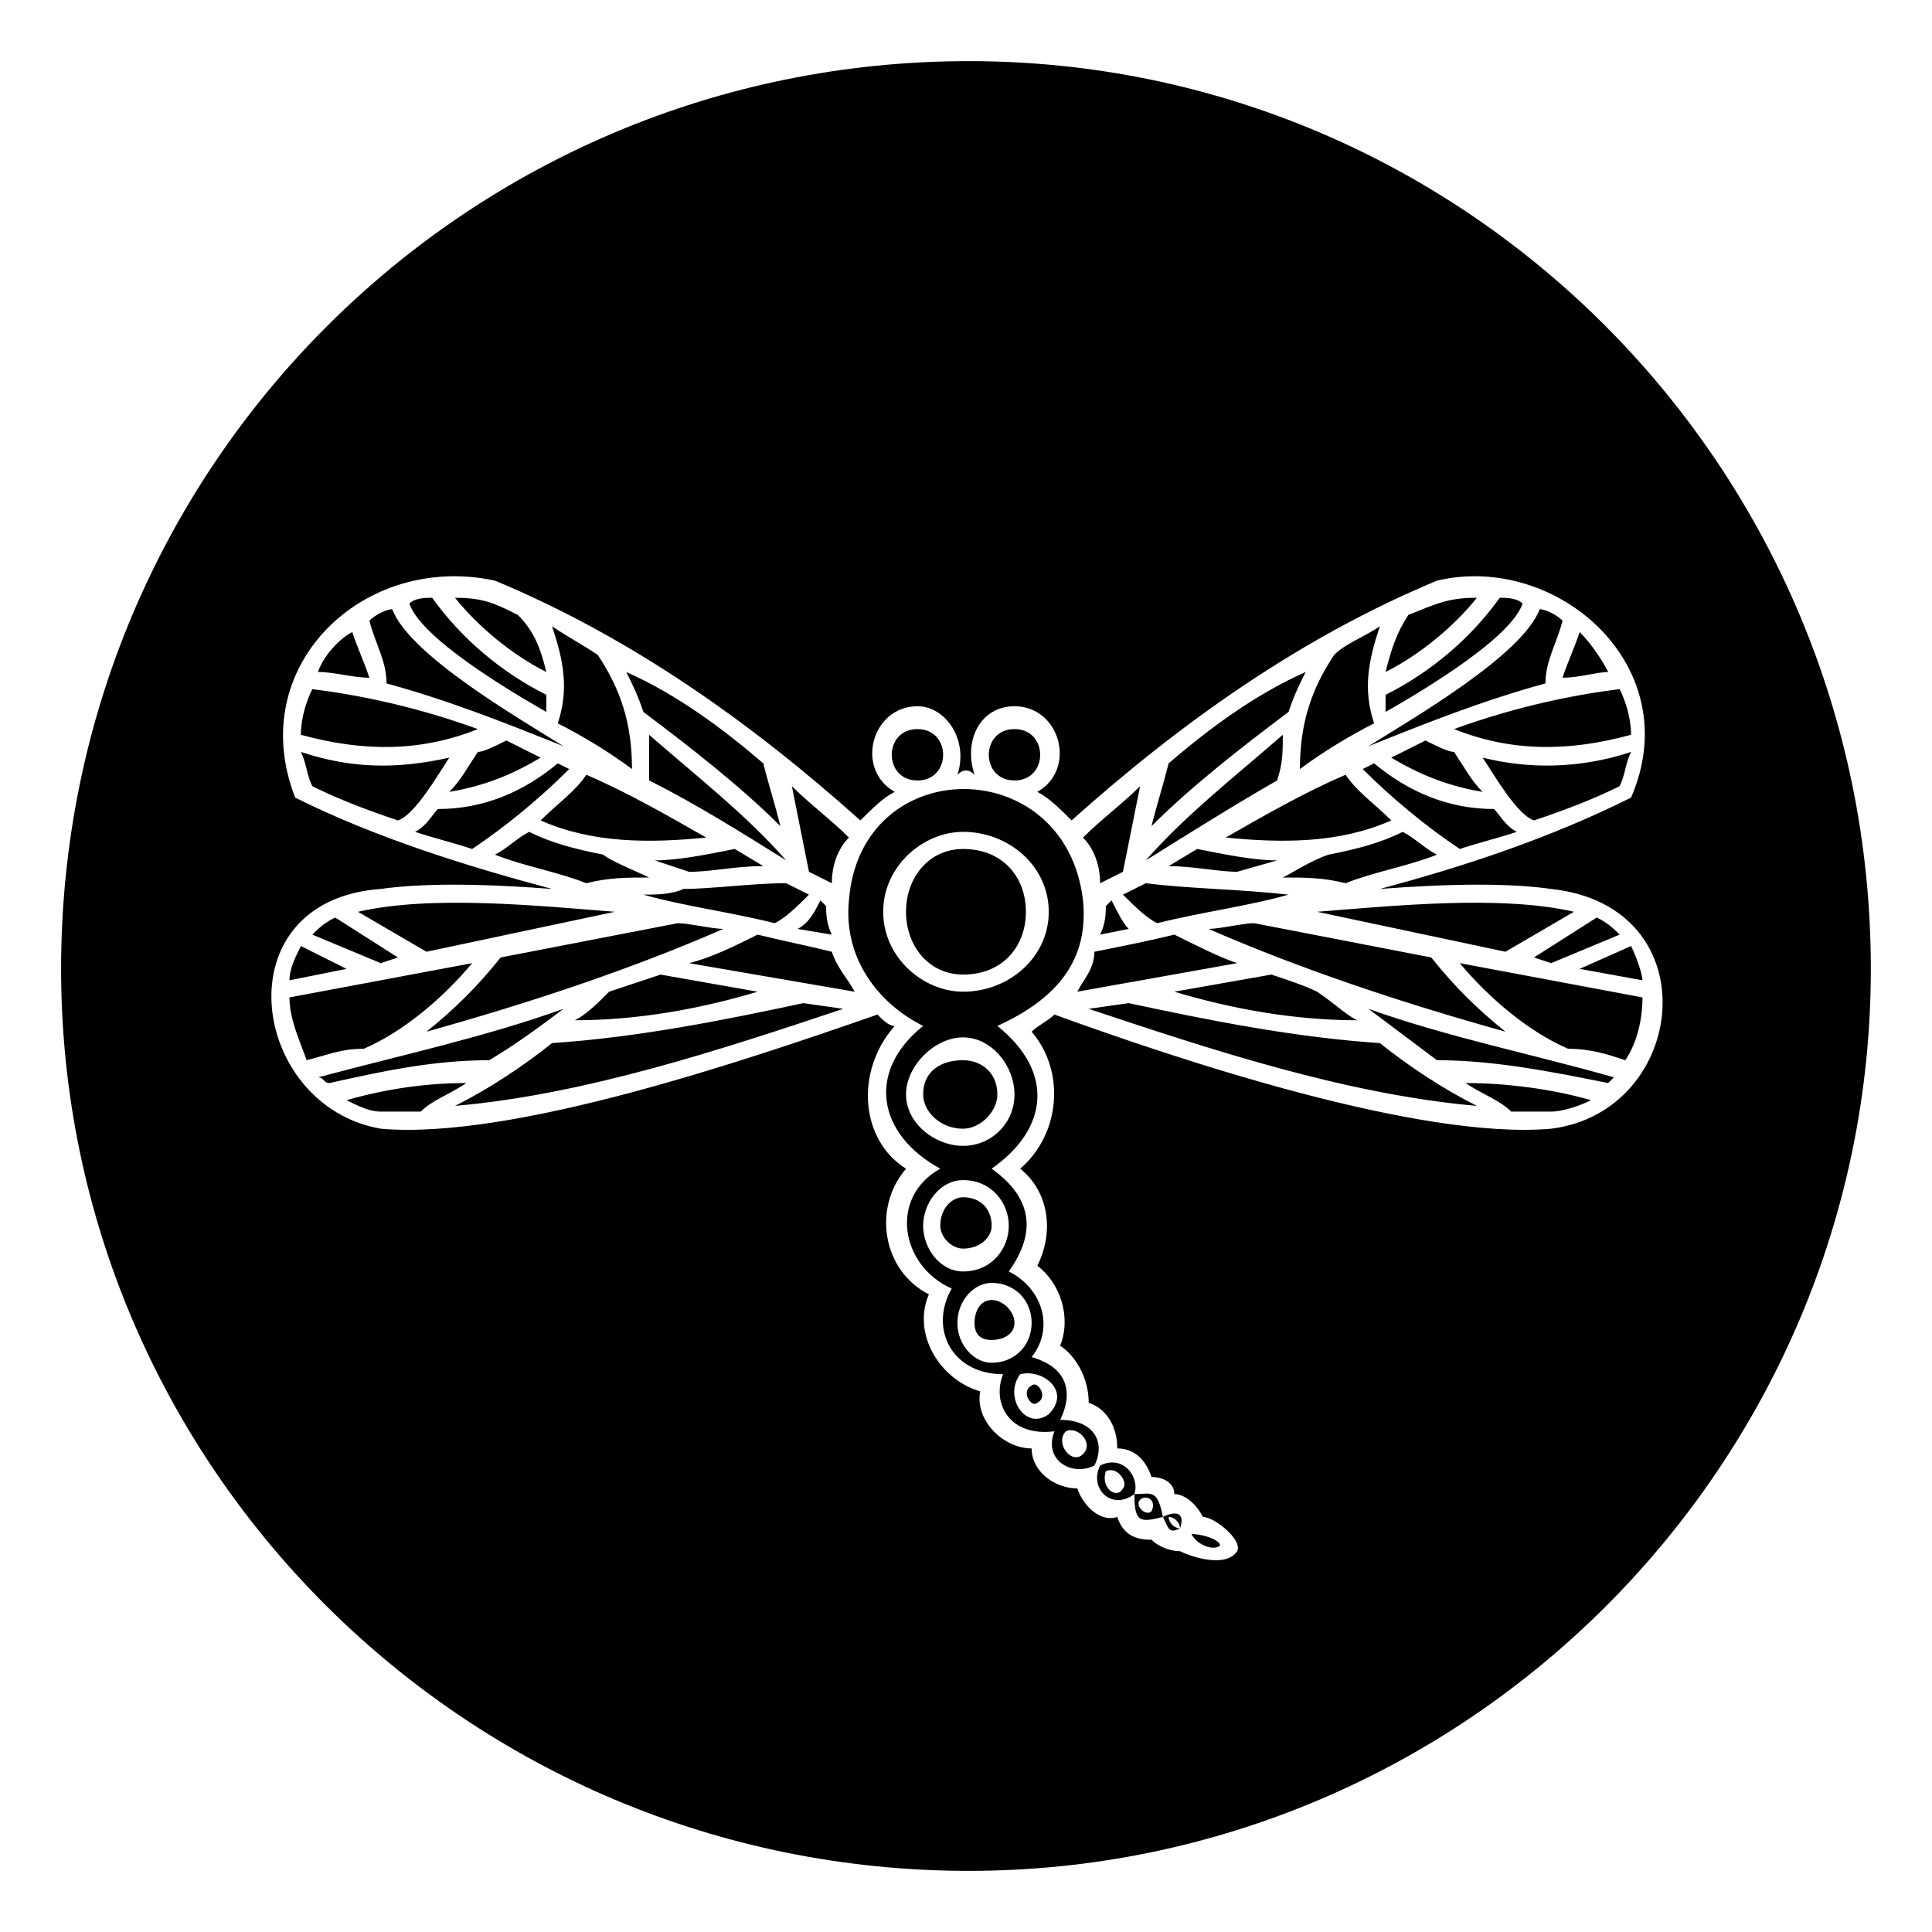 <?xml version="1.0" encoding="UTF-8"?>
<!-- Uploaded to: SVG Repo, www.svgrepo.com, Generator: SVG Repo Mixer Tools -->
<svg fill="#000000" width="800px" height="800px" version="1.1" viewBox="144 144 512 512" xmlns="http://www.w3.org/2000/svg">
 <path d="m400.75 160.2c131.62 0 239.04 107.42 239.04 240.56 0 131.62-107.42 239.04-239.04 239.04-133.14 0-240.56-107.42-240.56-239.04 0-133.14 107.42-240.56 240.56-240.56zm-36.312 236.02c-6.051-1.512-13.617-3.027-19.668-4.539-6.051 3.027-12.105 6.051-18.156 7.566l43.875 7.566c-1.512-3.027-4.539-6.051-6.051-10.59zm92.289 152.81c-1.512 0-3.027-1.512-3.027-3.027 1.512 0 3.027 1.512 3.027 3.027zm-7.566-4.539c-1.512 1.512-4.539-1.512-3.027-3.027 1.512-1.512 4.539 0 3.027 3.027zm-49.926-180.04c12.105 0 22.695 9.078 22.695 21.18 0 12.105-10.59 21.18-22.695 21.18-10.59 0-21.18-9.078-21.18-21.18 0-12.105 10.59-21.18 21.18-21.18zm0 4.539c-9.078 0-15.129 7.566-15.129 16.641 0 9.078 6.051 16.641 15.129 16.641 10.59 0 16.641-7.566 16.641-16.641 0-9.078-6.051-16.641-16.641-16.641zm0 49.926c7.566 0 13.617 7.566 13.617 15.129 0 7.566-6.051 13.617-13.617 13.617-7.566 0-15.129-6.051-15.129-13.617 0-7.566 7.566-15.129 15.129-15.129zm0 6.051c-6.051 0-10.59 3.027-10.59 9.078 0 4.539 4.539 9.078 10.59 9.078 4.539 0 9.078-4.539 9.078-9.078 0-6.051-4.539-9.078-9.078-9.078zm0 31.773c7.566 0 12.105 6.051 12.105 12.105 0 6.051-4.539 12.105-12.105 12.105-6.051 0-10.59-6.051-10.59-12.105 0-6.051 4.539-12.105 10.59-12.105zm0 4.539c-3.027 0-6.051 3.027-6.051 7.566 0 3.027 3.027 6.051 6.051 6.051 4.539 0 7.566-3.027 7.566-6.051 0-4.539-3.027-7.566-7.566-7.566zm7.566 22.695c6.051 0 10.59 4.539 10.59 10.59s-4.539 10.59-10.59 10.59c-4.539 0-9.078-4.539-9.078-10.59s4.539-10.59 9.078-10.59zm0 4.539c-3.027 0-4.539 3.027-4.539 6.051 0 3.027 1.512 4.539 4.539 4.539 3.027 0 6.051-1.512 6.051-4.539s-3.027-6.051-6.051-6.051zm24.207 40.848c-3.027 3.027-7.566-3.027-4.539-6.051 3.027-1.512 7.566 3.027 4.539 6.051zm-9.078-10.59c-6.051 4.539-12.105-4.539-7.566-10.59 6.051-1.512 13.617 4.539 7.566 10.59zm-3.027-3.027c3.027-1.512 0-6.051-1.512-4.539-3.027 1.512 0 6.051 1.512 4.539zm22.695 22.695c-1.512 3.027-6.051 0-4.539-4.539 3.027-1.512 6.051 3.027 4.539 4.539zm-78.672-154.32-1.512-1.512c-1.512 3.027-3.027 6.051-6.051 7.566l9.078 1.512c-1.512-3.027-1.512-6.051-1.512-7.566zm-4.539-3.027-6.051-3.027c-9.078 0-19.668 1.512-27.234 1.512-3.027 1.512-7.566 1.512-10.59 1.512 10.59 3.027 22.695 4.539 34.797 7.566 3.027-1.512 6.051-4.539 9.078-7.566zm-12.105-7.566-7.566-4.539c-7.566 1.512-15.129 3.027-21.18 3.027l9.078 3.027c6.051 0 12.105-1.512 19.668-1.512zm-52.953-31.773c-12.105-7.566-40.848-24.207-45.387-36.312-1.512 0-4.539 1.512-6.051 3.027 1.512 6.051 4.539 10.59 4.539 16.641 16.641 4.539 31.773 10.59 46.902 16.641zm-40.848-37.824c3.027 9.078 25.719 22.695 36.312 28.746v-4.539c-12.105-6.051-22.695-15.129-30.258-25.719-1.512 0-4.539 0-6.051 1.512zm39.336 31.773c6.051 3.027 13.617 7.566 19.668 12.105 0-12.105-3.027-21.18-9.078-30.258-4.539-3.027-7.566-4.539-12.105-7.566 3.027 9.078 4.539 16.641 1.512 25.719zm24.207 15.129c12.105 6.051 24.207 13.617 36.312 21.18-10.59-12.105-24.207-22.695-36.312-33.285v12.105zm42.363 24.207 6.051 3.027c0-4.539 1.512-9.078 4.539-12.105-4.539-4.539-10.59-9.078-15.129-13.617 1.512 7.566 3.027 15.129 4.539 22.695zm-59.004 3.027c6.051-1.512 10.59-1.512 16.641-1.512-3.027-1.512-10.59-4.539-12.105-6.051-7.566-1.512-13.617-3.027-19.668-6.051-3.027 1.512-6.051 4.539-9.078 6.051 7.566 3.027 16.641 4.539 24.207 7.566zm-12.105-16.641c13.617 6.051 28.746 6.051 43.875 4.539-10.59-6.051-21.18-12.105-31.773-16.641-3.027 4.539-7.566 7.566-12.105 12.105zm63.543 1.512c-1.512-6.051-3.027-10.59-4.539-16.641-10.59-9.078-22.695-18.156-36.312-24.207 1.512 3.027 3.027 6.051 4.539 10.59 12.105 9.078 25.719 19.668 36.312 30.258zm-62.031-40.848c-1.512-6.051-3.027-10.59-7.566-15.129-6.051-3.027-9.078-4.539-16.641-4.539 6.051 7.566 15.129 15.129 24.207 19.668zm-46.902 1.512c-1.512-4.539-3.027-7.566-4.539-12.105-3.027 1.512-7.566 6.051-9.078 10.59 4.539 0 9.078 1.512 13.617 1.512zm36.312 16.641c-3.027 1.512-6.051 3.027-7.566 3.027-3.027 4.539-4.539 7.566-7.566 10.59 9.078-1.512 16.641-4.539 24.207-9.078-3.027-1.512-6.051-3.027-9.078-4.539zm-15.129 4.539c-13.617 3.027-25.719 3.027-39.336-1.512 1.512 3.027 1.512 6.051 3.027 9.078 6.051 3.027 13.617 6.051 22.695 9.078 4.539-1.512 10.59-12.105 13.617-16.641zm-39.336-6.051c16.641 4.539 31.773 4.539 46.902-1.512-16.641-6.051-31.773-9.078-43.875-10.59-1.512 3.027-3.027 7.566-3.027 12.105zm36.312 19.668c-1.512 1.512-3.027 4.539-6.051 6.051 4.539 1.512 10.59 3.027 15.129 4.539 9.078-6.051 18.156-13.617 25.719-21.18l-3.027-1.512c-9.078 7.566-19.668 12.105-31.773 12.105zm75.648 31.773c-3.027 0-9.078-1.512-12.105-1.512l-46.902 9.078c-6.051 7.566-12.105 13.617-19.668 19.668 27.234-7.566 54.465-16.641 78.672-27.234zm-95.316 31.773c10.59-4.539 21.18-13.617 28.746-22.695l-48.414 9.078c0 6.051 3.027 12.105 4.539 16.641 6.051-1.512 9.078-3.027 15.129-3.027zm-12.105 7.566c1.512 0 1.512 1.512 3.027 1.512 13.617-3.027 27.234-6.051 42.363-6.051 7.566-4.539 13.617-9.078 19.668-13.617-21.18 7.566-42.363 12.105-65.055 18.156zm77.16-22.695c-3.027 3.027-6.051 6.051-9.078 7.566 16.641 0 33.285-3.027 48.414-7.566l-25.719-4.539c-4.539 1.512-9.078 3.027-13.617 4.539zm-69.594-6.051-12.105-6.051c-1.512 3.027-3.027 6.051-3.027 9.078l15.129-3.027zm-9.078-9.078 18.156 7.566 4.539-1.512-16.641-10.59c-3.027 1.512-4.539 3.027-6.051 4.539zm12.105-6.051 18.156 10.59 49.926-10.59c-19.668-1.512-48.414-4.539-68.082 0zm28.746 45.387c-10.59 0-21.18 1.512-31.773 4.539 3.027 1.512 6.051 3.027 9.078 3.027h10.59c3.027-3.027 7.566-4.539 12.105-7.566zm-3.027 6.051c34.797-3.027 71.109-15.129 102.88-25.719l-10.59-1.512c-21.18 4.539-43.875 9.078-66.57 10.59-7.566 6.051-16.641 12.105-25.719 16.641zm170.96-45.387 7.566-1.512c-1.512-1.512-3.027-4.539-4.539-7.566l-1.512 1.512c0 1.512 0 4.539-1.512 7.566zm15.129-3.027c12.105-3.027 24.207-4.539 34.797-7.566-13.617-1.512-25.719-1.512-37.824-3.027l-6.051 3.027c3.027 3.027 6.051 6.051 9.078 7.566zm49.926-10.59c7.566-3.027 16.641-4.539 24.207-7.566-3.027-1.512-6.051-4.539-9.078-6.051-6.051 3.027-12.105 4.539-19.668 6.051-4.539 1.512-9.078 4.539-12.105 6.051 6.051 0 10.59 0 16.641 1.512zm30.258-9.078c4.539-1.512 10.59-3.027 15.129-4.539-3.027-1.512-4.539-4.539-6.051-6.051-12.105 0-22.695-4.539-31.773-12.105l-3.027 1.512c7.566 7.566 16.641 15.129 25.719 21.18zm19.668-7.566c9.078-3.027 16.641-6.051 22.695-9.078 1.512-3.027 1.512-6.051 3.027-9.078-13.617 4.539-27.234 4.539-39.336 1.512 3.027 4.539 9.078 15.129 13.617 16.641zm25.719-22.695c0-4.539-1.512-9.078-3.027-12.105-12.105 1.512-27.234 4.539-43.875 10.59 15.129 6.051 30.258 6.051 46.902 1.512zm-6.051-16.641c-1.512-3.027-4.539-7.566-7.566-10.59-1.512 4.539-3.027 7.566-4.539 12.105 4.539 0 9.078-1.512 12.105-1.512zm-12.105-13.617c-1.512-1.512-4.539-3.027-6.051-3.027-4.539 12.105-33.285 28.746-45.387 36.312 15.129-6.051 30.258-12.105 46.902-16.641 0-6.051 3.027-10.59 4.539-16.641zm-10.59-4.539c-1.512-1.512-4.539-1.512-6.051-1.512-7.566 10.59-18.156 19.668-30.258 25.719v4.539c10.59-6.051 33.285-19.668 36.312-28.746zm-12.105-1.512c-7.566 0-10.59 1.512-18.156 4.539-3.027 4.539-4.539 9.078-6.051 15.129 9.078-4.539 18.156-12.105 24.207-19.668zm-25.719 7.566c-4.539 3.027-9.078 4.539-12.105 7.566-6.051 9.078-9.078 18.156-9.078 30.258 6.051-4.539 13.617-9.078 19.668-12.105-3.027-9.078-1.512-16.641 1.512-25.719zm-19.668 12.105c-13.617 6.051-25.719 15.129-36.312 24.207-1.512 6.051-3.027 10.59-4.539 16.641 10.59-10.59 24.207-21.18 36.312-30.258 1.512-4.539 3.027-7.566 4.539-10.59zm-43.875 30.258c-4.539 4.539-10.59 9.078-15.129 13.617 3.027 3.027 4.539 7.566 4.539 12.105l6.051-3.027c1.512-7.566 3.027-15.129 4.539-22.695zm-18.156 9.078c28.746-25.719 60.52-48.414 96.828-63.543 31.773-7.566 66.57 22.695 51.441 57.492-21.18 10.59-43.875 18.156-66.57 24.207 19.668-1.512 34.797-1.512 45.387 0 42.363 4.539 36.312 59.004 0 63.543-34.797 3.027-98.34-18.156-131.62-30.258-1.512 1.512-4.539 3.027-6.051 4.539 9.078 10.59 7.566 27.234-3.027 36.312 7.566 6.051 9.078 16.641 4.539 25.719 6.051 4.539 9.078 13.617 6.051 21.18 4.539 3.027 7.566 9.078 7.566 15.129 4.539 1.512 7.566 6.051 7.566 12.105 4.539 0 7.566 3.027 9.078 7.566 3.027 0 6.051 1.512 6.051 4.539 3.027 0 6.051 3.027 7.566 6.051 3.027 0 10.59 6.051 9.078 9.078-3.027 4.539-12.105 1.512-15.129 0-3.027 0-6.051-1.512-7.566-3.027-4.539 0-7.566-1.512-9.078-6.051-4.539 1.512-9.078-3.027-10.59-7.566-6.051 0-12.105-4.539-12.105-10.59-7.566 0-15.129-7.566-13.617-15.129-10.59-3.027-18.156-15.129-13.617-25.719-12.105-6.051-15.129-22.695-6.051-33.285-12.105-7.566-13.617-25.719-3.027-37.824-1.512 0-3.027-1.512-4.539-3.027-34.797 12.105-96.828 33.285-131.62 30.258-34.797-6.051-42.363-60.52 0-63.543 10.59-1.512 25.719-1.512 45.387 0-22.695-6.051-46.902-13.617-68.082-24.207-13.617-34.797 18.156-65.055 52.953-57.492 36.312 15.129 68.082 37.824 96.828 63.543 3.027-3.027 6.051-6.051 9.078-7.566-10.59-6.051-6.051-22.695 6.051-22.695 7.566 0 13.617 9.078 10.59 18.156 1.512-1.512 3.027-1.512 4.539 0-3.027-9.078 1.512-18.156 10.59-18.156 12.105 0 16.641 16.641 6.051 22.695 3.027 1.512 6.051 4.539 9.078 7.566zm36.312 28.746c24.207 10.59 51.441 19.668 78.672 27.234-7.566-6.051-13.617-12.105-19.668-19.668l-46.902-9.078c-3.027 0-9.078 1.512-12.105 1.512zm-9.078 1.512c-6.051 1.512-13.617 3.027-21.18 4.539 0 4.539-3.027 7.566-4.539 10.59l42.363-7.566c-4.539-1.512-10.59-4.539-16.641-7.566zm-22.695 19.668c31.773 10.59 68.082 22.695 102.88 25.719-9.078-4.539-18.156-10.59-25.719-16.641-22.695-1.512-45.387-6.051-66.57-10.59zm122.55 27.234c3.027 0 7.566-1.512 10.59-3.027-10.59-3.027-22.695-4.539-33.285-4.539 4.539 3.027 9.078 4.539 12.105 7.566h10.59zm15.129-7.566 1.512-1.512c-21.18-6.051-43.875-10.59-65.055-18.156 6.051 4.539 12.105 9.078 18.156 13.617 15.129 0 30.258 3.027 45.387 6.051zm4.539-6.051c3.027-4.539 4.539-10.59 4.539-16.641l-48.414-9.078c7.566 9.078 18.156 18.156 28.746 22.695 6.051 0 10.59 1.512 15.129 3.027zm4.539-21.18c0-1.512-1.512-6.051-3.027-9.078l-13.617 6.051 16.641 3.027zm-6.051-12.105c-1.512-1.512-3.027-3.027-6.051-4.539l-16.641 10.59 4.539 1.512 18.156-7.566zm-12.105-6.051c-19.668-4.539-48.414-1.512-68.082 0l49.926 10.59zm-113.47-13.617c12.105-7.566 24.207-15.129 34.797-21.18 1.512-4.539 1.512-7.566 1.512-12.105-12.105 10.59-25.719 21.18-36.312 33.285zm13.617-3.027-7.566 4.539c6.051 0 13.617 1.512 18.156 1.512l10.59-3.027c-6.051 0-13.617-1.512-21.18-3.027zm7.566-3.027c15.129 1.512 30.258 1.512 43.875-4.539-4.539-4.539-9.078-7.566-12.105-12.105-10.59 4.539-21.18 10.59-31.773 16.641zm52.953-25.719c-3.027 1.512-6.051 3.027-9.078 4.539 7.566 4.539 15.129 7.566 24.207 9.078-3.027-3.027-4.539-6.051-7.566-10.59-1.512 0-4.539-1.512-7.566-3.027zm-28.746 66.57c-3.027-1.512-7.566-3.027-12.105-4.539l-25.719 4.539c15.129 4.539 31.773 7.566 48.414 7.566-3.027-1.512-6.051-4.539-10.59-7.566zm-124.06-24.207c-1.512 15.129 7.566 27.234 19.668 33.285-15.129 12.105-12.105 28.746 4.539 37.824-13.617 7.566-10.59 25.719 3.027 31.773-6.051 10.59 0 22.695 13.617 22.695-3.027 7.566 1.512 16.641 13.617 15.129-3.027 7.566 4.539 12.105 10.59 9.078 3.027-6.051 0-12.105-9.078-12.105 3.027-6.051 3.027-13.617-7.566-16.641 6.051-7.566 3.027-18.156-6.051-22.695 7.566-10.59 6.051-19.668-4.539-27.234 15.129-10.59 16.641-25.719 1.512-37.824 16.641-7.566 24.207-18.156 22.695-33.285-4.539-39.336-59.004-39.336-62.031 0zm66.57 149.78c-3.027 6.051 3.027 12.105 9.078 7.566 0 7.566 1.512 7.566 7.566 6.051-1.512-7.566-3.027-6.051-7.566-6.051 1.512-4.539-3.027-10.59-9.078-7.566zm16.641 13.617c1.512 3.027 1.512 4.539 4.539 3.027 1.512-4.539-1.512-4.539-4.539-3.027zm7.566 4.539c1.512 3.027 6.051 4.539 7.566 3.027 0-1.512-4.539-3.027-7.566-3.027zm-72.621-213.32c-9.078 0-9.078 13.617 0 13.617 9.078 0 9.078-13.617 0-13.617zm25.719 0c-9.078 0-9.078 13.617 0 13.617 9.078 0 9.078-13.617 0-13.617z" fill-rule="evenodd"/>
</svg>